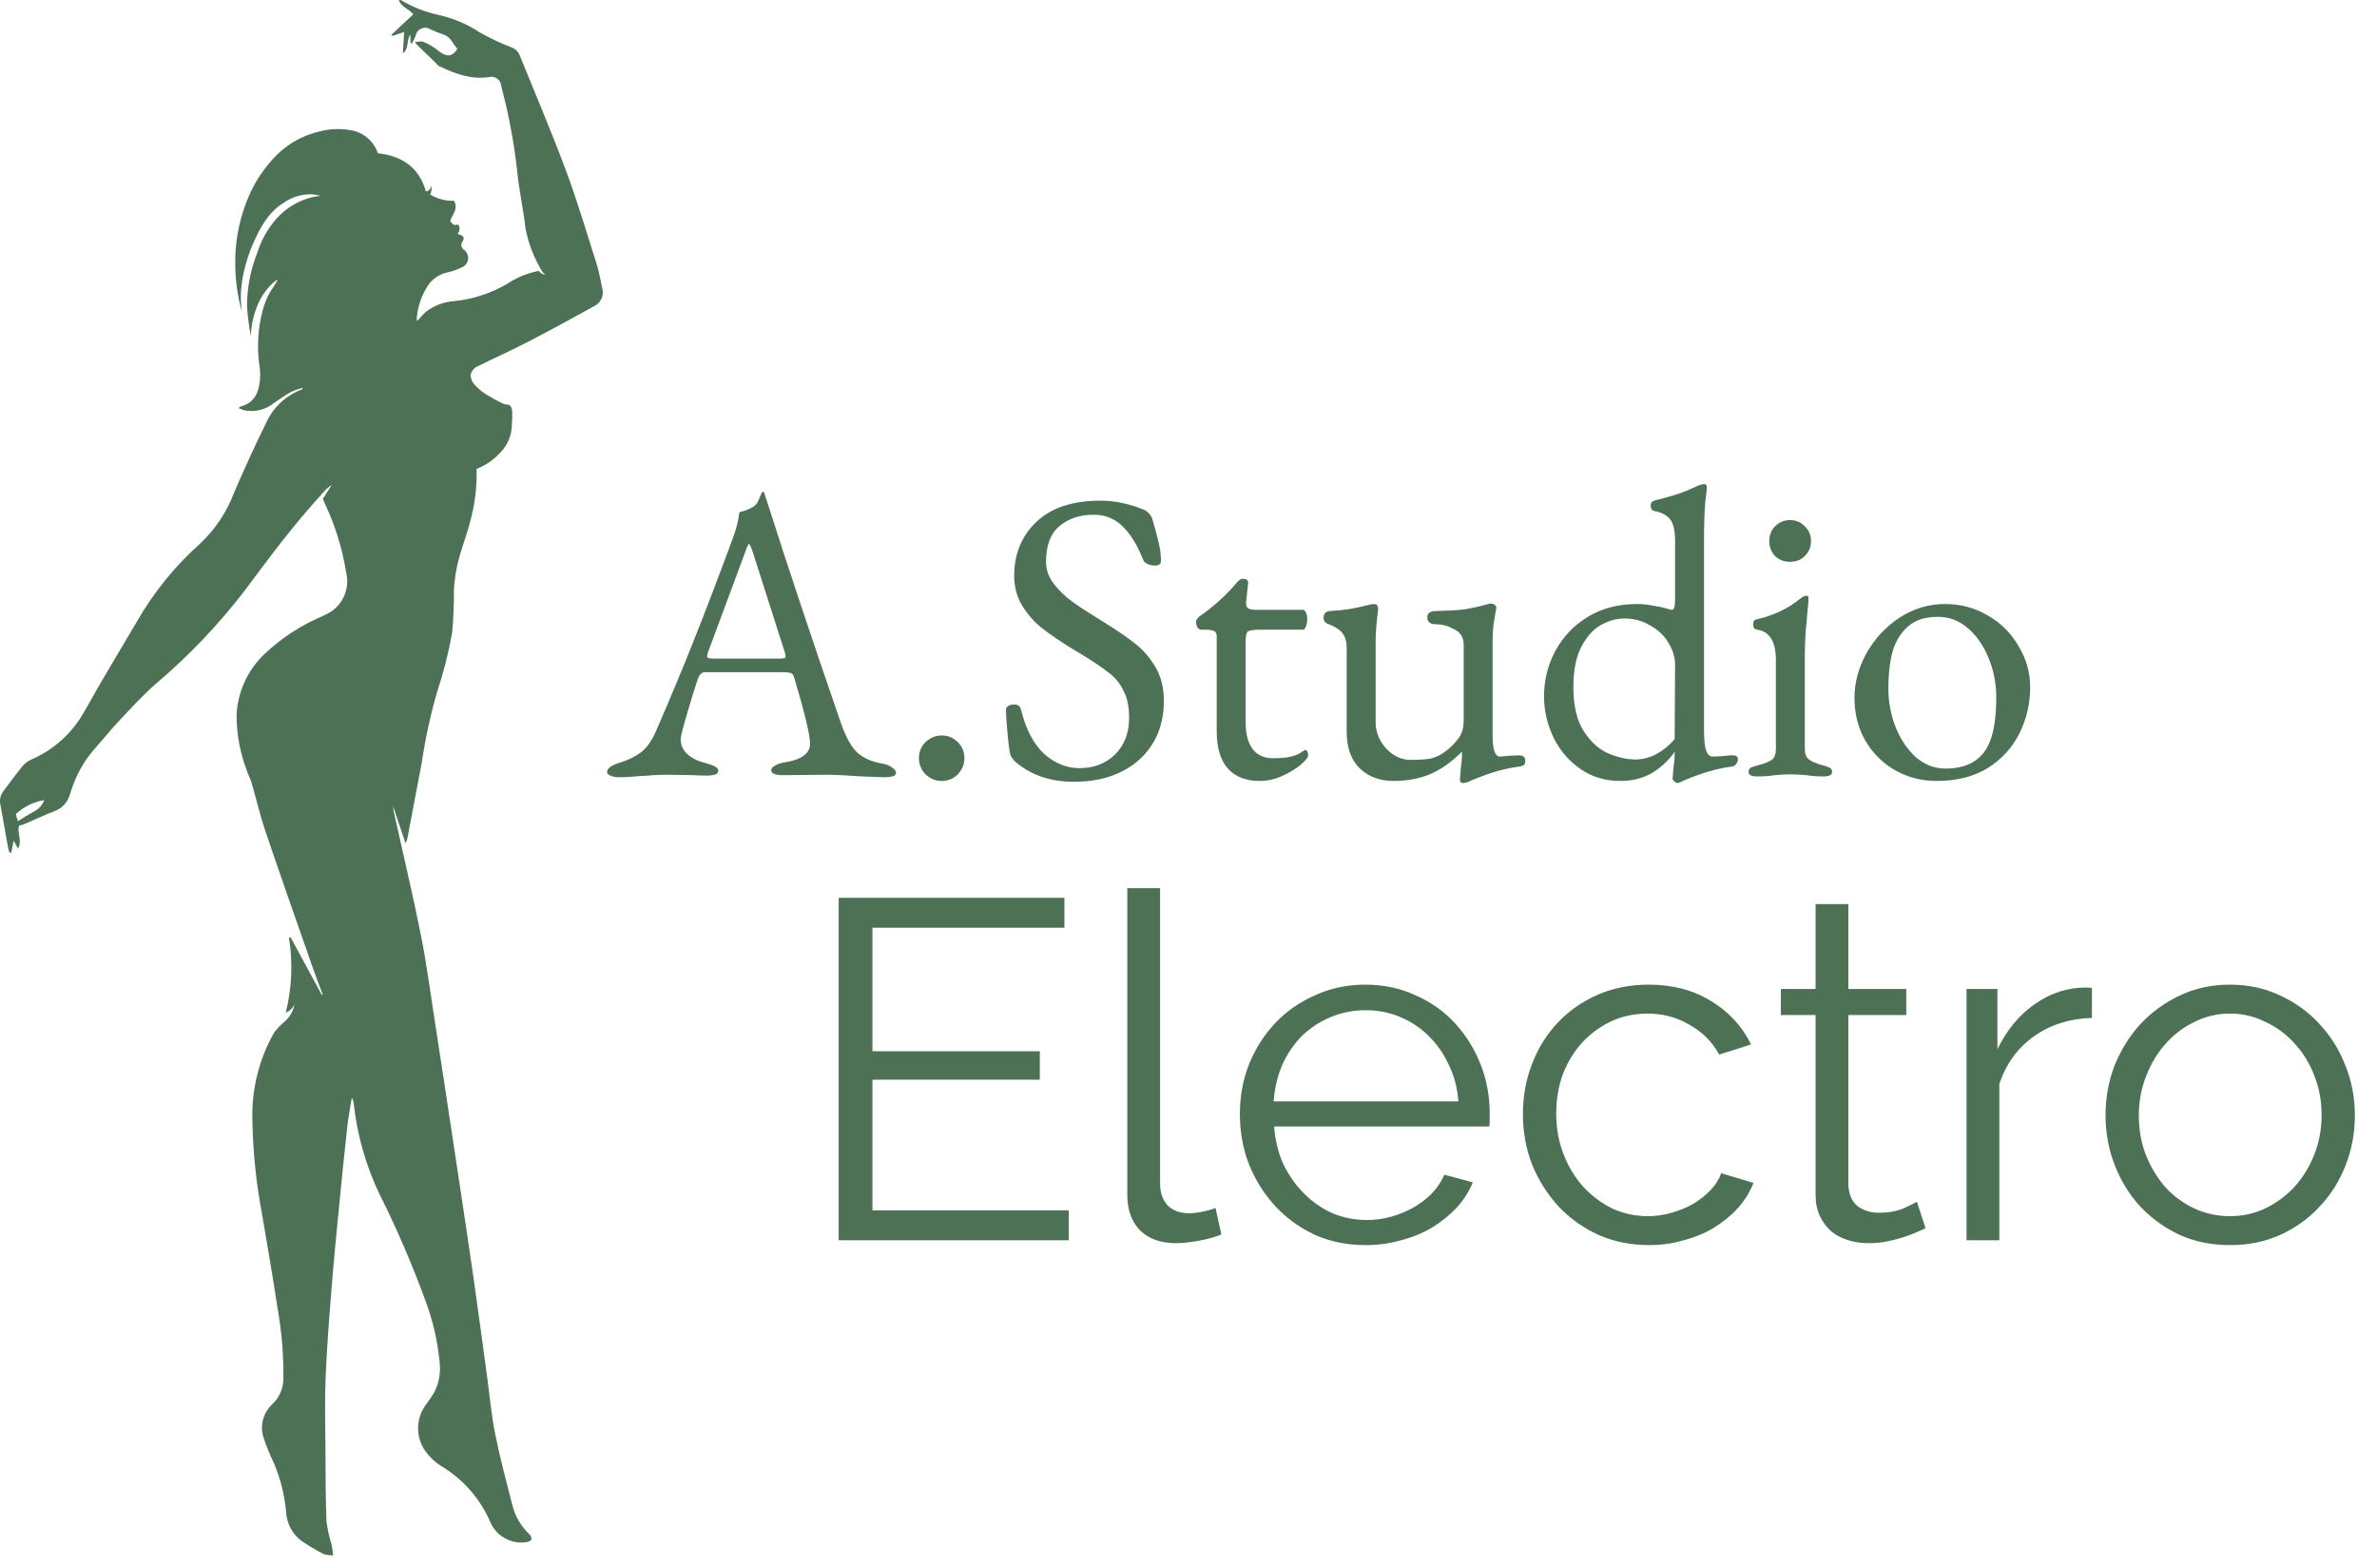 <?xml version="1.0" encoding="UTF-8"?> <svg xmlns="http://www.w3.org/2000/svg" width="138" height="91" viewBox="0 0 138 91" fill="none"> <path d="M35.941 45.12C35.733 45.12 35.565 45.088 35.437 45.024C35.309 44.976 35.245 44.904 35.245 44.808C35.245 44.6 35.509 44.416 36.037 44.256C36.501 44.112 36.901 43.912 37.237 43.656C37.573 43.384 37.861 42.968 38.101 42.408C38.949 40.456 39.685 38.688 40.309 37.104C40.949 35.504 41.709 33.512 42.589 31.128C42.765 30.632 42.877 30.168 42.925 29.736C42.973 29.72 43.085 29.688 43.261 29.64C43.453 29.576 43.629 29.488 43.789 29.376C43.917 29.28 44.013 29.136 44.077 28.944C44.157 28.752 44.213 28.624 44.245 28.56C44.261 28.544 44.277 28.544 44.293 28.56C44.325 28.56 44.349 28.568 44.365 28.584C44.397 28.664 44.421 28.752 44.437 28.848C44.469 28.944 44.501 29.032 44.533 29.112C45.717 32.84 47.141 37.112 48.805 41.928C49.109 42.808 49.445 43.408 49.813 43.728C50.181 44.032 50.653 44.232 51.229 44.328C51.485 44.376 51.677 44.456 51.805 44.568C51.949 44.664 52.021 44.768 52.021 44.88C52.021 45.04 51.789 45.12 51.325 45.12L50.029 45.072C49.133 45.008 48.453 44.976 47.989 44.976L45.469 45C45.005 45 44.773 44.904 44.773 44.712C44.773 44.616 44.845 44.528 44.989 44.448C45.149 44.352 45.341 44.288 45.565 44.256C46.541 44.096 47.029 43.736 47.029 43.176C47.029 42.664 46.717 41.368 46.093 39.288C46.061 39.176 45.997 39.104 45.901 39.072C45.821 39.04 45.669 39.024 45.445 39.024H40.909C40.733 39.024 40.597 39.168 40.501 39.456C40.325 39.968 40.117 40.64 39.877 41.472C39.637 42.288 39.517 42.768 39.517 42.912C39.517 43.248 39.645 43.536 39.901 43.776C40.173 44.016 40.509 44.184 40.909 44.28C41.197 44.36 41.397 44.432 41.509 44.496C41.637 44.56 41.701 44.648 41.701 44.76C41.701 44.936 41.469 45.024 41.005 45.024C40.717 45.024 40.477 45.016 40.285 45L38.821 44.976C38.549 44.976 38.245 44.984 37.909 45C37.589 45.032 37.349 45.048 37.189 45.048C36.741 45.096 36.325 45.12 35.941 45.12ZM45.277 38.232C45.373 38.232 45.453 38.224 45.517 38.208C45.581 38.192 45.613 38.16 45.613 38.112L45.565 37.872L43.693 32.016C43.597 31.728 43.525 31.584 43.477 31.584C43.445 31.584 43.381 31.72 43.285 31.992L41.101 37.872L41.053 38.064C41.053 38.144 41.085 38.192 41.149 38.208C41.229 38.224 41.365 38.232 41.557 38.232H45.277ZM54.67 45.336C54.318 45.336 54.006 45.208 53.734 44.952C53.478 44.68 53.35 44.368 53.35 44.016C53.35 43.648 53.478 43.336 53.734 43.08C54.006 42.824 54.318 42.696 54.67 42.696C55.038 42.696 55.35 42.824 55.606 43.08C55.862 43.336 55.99 43.648 55.99 44.016C55.99 44.368 55.862 44.68 55.606 44.952C55.35 45.208 55.038 45.336 54.67 45.336ZM62.337 45.384C60.993 45.384 59.865 45 58.953 44.232C58.777 44.056 58.673 43.896 58.641 43.752C58.577 43.464 58.505 42.8 58.425 41.76L58.401 41.232C58.401 41.12 58.441 41.04 58.521 40.992C58.617 40.928 58.737 40.896 58.881 40.896C59.089 40.896 59.217 40.984 59.265 41.16C59.553 42.328 60.001 43.192 60.609 43.752C61.233 44.312 61.921 44.592 62.673 44.592C63.505 44.592 64.193 44.328 64.737 43.8C65.281 43.256 65.553 42.544 65.553 41.664C65.553 41.04 65.449 40.528 65.241 40.128C65.049 39.712 64.777 39.368 64.425 39.096C64.073 38.808 63.545 38.448 62.841 38.016L62.361 37.728C61.577 37.248 60.961 36.832 60.513 36.48C60.065 36.128 59.681 35.696 59.361 35.184C59.041 34.672 58.881 34.088 58.881 33.432C58.881 32.152 59.313 31.104 60.177 30.288C61.041 29.472 62.281 29.064 63.897 29.064C64.713 29.064 65.553 29.24 66.417 29.592C66.529 29.64 66.633 29.72 66.729 29.832C66.825 29.944 66.889 30.064 66.921 30.192C67.081 30.752 67.201 31.208 67.281 31.56C67.361 31.896 67.401 32.232 67.401 32.568C67.401 32.744 67.281 32.832 67.041 32.832C66.897 32.832 66.753 32.8 66.609 32.736C66.481 32.672 66.401 32.592 66.369 32.496C66.017 31.616 65.609 30.96 65.145 30.528C64.697 30.096 64.145 29.88 63.489 29.88C62.689 29.88 62.025 30.104 61.497 30.552C60.985 30.984 60.729 31.672 60.729 32.616C60.729 33.064 60.873 33.48 61.161 33.864C61.449 34.248 61.809 34.6 62.241 34.92C62.689 35.24 63.305 35.64 64.089 36.12C64.841 36.584 65.449 37 65.913 37.368C66.377 37.736 66.769 38.192 67.089 38.736C67.409 39.28 67.569 39.928 67.569 40.68C67.569 42.104 67.089 43.248 66.129 44.112C65.169 44.96 63.905 45.384 62.337 45.384ZM73.134 45.336C72.334 45.336 71.718 45.096 71.286 44.616C70.854 44.12 70.638 43.408 70.638 42.48V36.912C70.638 36.768 70.582 36.672 70.47 36.624C70.374 36.576 70.174 36.552 69.87 36.552H69.726C69.646 36.552 69.574 36.504 69.51 36.408C69.462 36.312 69.438 36.2 69.438 36.072C69.438 36.04 69.454 36 69.486 35.952C69.534 35.888 69.574 35.84 69.606 35.808C70.47 35.2 71.182 34.56 71.742 33.888C71.806 33.808 71.87 33.744 71.934 33.696C71.998 33.632 72.07 33.6 72.15 33.6C72.374 33.6 72.478 33.688 72.462 33.864L72.342 34.944V35.04C72.342 35.184 72.39 35.28 72.486 35.328C72.582 35.376 72.726 35.4 72.918 35.4H75.654C75.718 35.4 75.774 35.456 75.822 35.568C75.87 35.664 75.894 35.784 75.894 35.928C75.894 36.072 75.87 36.216 75.822 36.36C75.774 36.488 75.718 36.552 75.654 36.552H73.278C72.846 36.552 72.574 36.584 72.462 36.648C72.366 36.712 72.318 36.904 72.318 37.224V41.952C72.318 42.608 72.454 43.12 72.726 43.488C72.998 43.84 73.39 44.016 73.902 44.016C74.35 44.016 74.702 43.984 74.958 43.92C75.23 43.856 75.47 43.744 75.678 43.584L75.774 43.536C75.886 43.536 75.942 43.648 75.942 43.872C75.942 43.968 75.798 44.144 75.51 44.4C75.222 44.64 74.862 44.856 74.43 45.048C74.014 45.24 73.582 45.336 73.134 45.336ZM84.928 45.456C84.817 45.456 84.76 45.392 84.76 45.264L84.808 44.616C84.856 44.296 84.88 44.016 84.88 43.776V43.632C84.272 44.24 83.648 44.68 83.008 44.952C82.368 45.208 81.672 45.336 80.921 45.336C80.105 45.336 79.441 45.088 78.928 44.592C78.433 44.096 78.184 43.392 78.184 42.48V37.608C78.184 37.256 78.105 36.976 77.945 36.768C77.784 36.56 77.52 36.384 77.153 36.24C76.945 36.176 76.841 36.048 76.841 35.856C76.841 35.632 76.96 35.504 77.201 35.472C77.697 35.44 78.088 35.4 78.376 35.352C78.665 35.304 79.064 35.216 79.576 35.088L79.769 35.064C79.945 35.064 80.025 35.176 80.008 35.4C79.912 36.136 79.865 36.752 79.865 37.248V41.928C79.865 42.504 80.073 43.016 80.489 43.464C80.904 43.896 81.368 44.112 81.88 44.112C82.361 44.112 82.745 44.088 83.032 44.04C83.337 43.976 83.624 43.84 83.897 43.632C84.184 43.424 84.433 43.184 84.641 42.912C84.865 42.624 84.977 42.264 84.977 41.832V37.44C84.977 37.008 84.793 36.704 84.424 36.528C84.073 36.336 83.721 36.24 83.368 36.24C83.032 36.24 82.865 36.104 82.865 35.832C82.865 35.592 83.032 35.472 83.368 35.472C84.056 35.456 84.6 35.424 85.001 35.376C85.416 35.312 85.856 35.216 86.32 35.088C86.416 35.056 86.496 35.04 86.561 35.04C86.641 35.04 86.713 35.064 86.776 35.112C86.841 35.16 86.873 35.224 86.873 35.304L86.825 35.52C86.793 35.696 86.752 35.952 86.704 36.288C86.672 36.608 86.656 36.904 86.656 37.176V42.72C86.656 43.52 86.8 43.92 87.088 43.92L87.641 43.872L88.192 43.848C88.433 43.848 88.552 43.952 88.552 44.16C88.552 44.288 88.52 44.376 88.457 44.424C88.409 44.456 88.329 44.48 88.216 44.496C87.672 44.576 87.192 44.68 86.776 44.808C86.361 44.936 85.904 45.104 85.409 45.312C85.216 45.408 85.056 45.456 84.928 45.456ZM97.369 45.456C97.337 45.456 97.281 45.424 97.201 45.36C97.137 45.296 97.105 45.248 97.105 45.216L97.153 44.592C97.201 44.304 97.225 44.032 97.225 43.776V43.632C96.937 44.08 96.521 44.48 95.977 44.832C95.433 45.168 94.801 45.336 94.081 45.336C93.201 45.336 92.425 45.104 91.753 44.64C91.081 44.176 90.561 43.568 90.193 42.816C89.825 42.048 89.641 41.256 89.641 40.44C89.641 39.496 89.857 38.616 90.289 37.8C90.737 36.968 91.369 36.304 92.185 35.808C93.001 35.312 93.953 35.064 95.041 35.064C95.345 35.064 95.657 35.096 95.977 35.16C96.297 35.208 96.561 35.264 96.769 35.328C96.913 35.376 97.017 35.4 97.081 35.4C97.129 35.4 97.169 35.352 97.201 35.256C97.233 35.16 97.249 35.016 97.249 34.824V31.416C97.249 30.808 97.153 30.384 96.961 30.144C96.769 29.904 96.465 29.744 96.049 29.664C95.905 29.632 95.833 29.528 95.833 29.352C95.833 29.208 95.897 29.112 96.025 29.064C96.873 28.856 97.505 28.664 97.921 28.488C98.337 28.296 98.569 28.192 98.617 28.176C98.745 28.128 98.849 28.104 98.929 28.104C99.025 28.104 99.081 28.152 99.097 28.248C99.097 28.344 99.065 28.648 99.001 29.16C98.953 29.672 98.929 30.456 98.929 31.512V42.36C98.929 42.92 98.969 43.32 99.049 43.56C99.129 43.8 99.257 43.92 99.433 43.92C99.705 43.92 100.049 43.896 100.465 43.848H100.585C100.793 43.848 100.897 43.92 100.897 44.064C100.897 44.176 100.857 44.28 100.777 44.376C100.713 44.456 100.641 44.496 100.561 44.496C99.697 44.608 98.761 44.88 97.753 45.312C97.577 45.408 97.449 45.456 97.369 45.456ZM94.945 44.088C95.361 44.088 95.769 43.984 96.169 43.776C96.569 43.552 96.921 43.264 97.225 42.912L97.249 38.592C97.249 38.16 97.121 37.736 96.865 37.32C96.625 36.904 96.273 36.568 95.809 36.312C95.361 36.04 94.857 35.904 94.297 35.904C93.865 35.904 93.425 36.024 92.977 36.264C92.529 36.504 92.145 36.92 91.825 37.512C91.505 38.104 91.345 38.896 91.345 39.888C91.345 40.992 91.553 41.856 91.969 42.48C92.385 43.104 92.865 43.528 93.409 43.752C93.953 43.976 94.465 44.088 94.945 44.088ZM101.997 45.072C101.677 45.072 101.517 44.984 101.517 44.808C101.517 44.696 101.557 44.616 101.637 44.568C101.733 44.52 101.877 44.472 102.069 44.424C102.437 44.328 102.701 44.224 102.861 44.112C103.021 43.984 103.101 43.784 103.101 43.512V38.304C103.101 37.248 102.741 36.664 102.021 36.552C101.861 36.536 101.781 36.432 101.781 36.24C101.781 36.064 101.853 35.968 101.997 35.952C102.973 35.728 103.813 35.328 104.517 34.752C104.661 34.64 104.773 34.584 104.853 34.584C104.949 34.584 104.997 34.624 104.997 34.704C104.997 34.88 104.973 35.184 104.925 35.616C104.909 35.808 104.877 36.168 104.829 36.696C104.797 37.208 104.781 37.624 104.781 37.944V43.512C104.781 43.768 104.861 43.96 105.021 44.088C105.197 44.216 105.461 44.328 105.813 44.424C106.005 44.472 106.141 44.52 106.221 44.568C106.317 44.616 106.365 44.696 106.365 44.808C106.365 44.984 106.205 45.072 105.885 45.072C105.485 45.072 105.149 45.048 104.877 45C104.525 44.968 104.213 44.952 103.941 44.952C103.685 44.952 103.381 44.968 103.029 45C102.773 45.048 102.429 45.072 101.997 45.072ZM103.917 32.616C103.581 32.616 103.293 32.504 103.053 32.28C102.829 32.04 102.717 31.752 102.717 31.416C102.717 31.064 102.829 30.776 103.053 30.552C103.293 30.312 103.581 30.192 103.917 30.192C104.269 30.192 104.557 30.312 104.781 30.552C105.021 30.776 105.141 31.064 105.141 31.416C105.141 31.752 105.021 32.04 104.781 32.28C104.557 32.504 104.269 32.616 103.917 32.616ZM112.44 45.336C111.56 45.336 110.752 45.128 110.016 44.712C109.296 44.296 108.72 43.72 108.288 42.984C107.872 42.248 107.664 41.424 107.664 40.512C107.664 39.632 107.896 38.768 108.36 37.92C108.84 37.072 109.48 36.384 110.28 35.856C111.096 35.328 111.976 35.064 112.92 35.064C113.832 35.064 114.664 35.288 115.416 35.736C116.168 36.168 116.76 36.76 117.192 37.512C117.64 38.248 117.864 39.04 117.864 39.888C117.864 40.848 117.656 41.744 117.24 42.576C116.824 43.408 116.208 44.08 115.392 44.592C114.576 45.088 113.592 45.336 112.44 45.336ZM112.944 44.616C114.144 44.616 114.968 44.176 115.416 43.296C115.736 42.672 115.896 41.728 115.896 40.464C115.896 39.696 115.752 38.952 115.464 38.232C115.176 37.512 114.776 36.928 114.264 36.48C113.752 36.032 113.168 35.808 112.512 35.808C112.048 35.808 111.648 35.88 111.312 36.024C110.976 36.168 110.672 36.416 110.4 36.768C110.112 37.136 109.912 37.592 109.8 38.136C109.688 38.664 109.632 39.272 109.632 39.96C109.632 40.76 109.776 41.52 110.064 42.24C110.352 42.944 110.744 43.52 111.24 43.968C111.752 44.4 112.32 44.616 112.944 44.616Z" fill="#4D7155"></path> <path d="M62.047 70.264V72H48.691V52.12H61.795V53.856H50.651V61.024H60.367V62.676H50.651V70.264H62.047ZM65.446 51.56H67.35V68.696C67.35 69.237 67.499 69.667 67.798 69.984C68.096 70.283 68.516 70.432 69.058 70.432C69.263 70.432 69.506 70.404 69.786 70.348C70.066 70.292 70.327 70.217 70.57 70.124L70.906 71.664C70.551 71.813 70.112 71.935 69.59 72.028C69.086 72.121 68.647 72.168 68.274 72.168C67.396 72.168 66.706 71.925 66.202 71.44C65.698 70.936 65.446 70.236 65.446 69.34V51.56ZM79.291 72.28C78.227 72.28 77.247 72.084 76.351 71.692C75.473 71.281 74.708 70.731 74.055 70.04C73.401 69.331 72.888 68.519 72.515 67.604C72.16 66.689 71.983 65.709 71.983 64.664C71.983 63.637 72.16 62.676 72.515 61.78C72.888 60.865 73.392 60.072 74.027 59.4C74.68 58.709 75.455 58.168 76.351 57.776C77.247 57.365 78.217 57.16 79.263 57.16C80.327 57.16 81.297 57.365 82.175 57.776C83.071 58.168 83.836 58.709 84.471 59.4C85.105 60.091 85.6 60.884 85.955 61.78C86.309 62.676 86.487 63.628 86.487 64.636C86.487 64.785 86.487 64.935 86.487 65.084C86.487 65.233 86.477 65.336 86.459 65.392H73.971C74.027 66.176 74.204 66.904 74.503 67.576C74.82 68.229 75.221 68.799 75.707 69.284C76.192 69.769 76.743 70.152 77.359 70.432C77.993 70.693 78.665 70.824 79.375 70.824C79.841 70.824 80.308 70.759 80.775 70.628C81.241 70.497 81.671 70.32 82.063 70.096C82.455 69.872 82.809 69.601 83.127 69.284C83.444 68.948 83.687 68.584 83.855 68.192L85.507 68.64C85.283 69.181 84.965 69.676 84.555 70.124C84.144 70.553 83.668 70.936 83.127 71.272C82.585 71.589 81.988 71.832 81.335 72C80.681 72.187 80 72.28 79.291 72.28ZM84.667 63.936C84.611 63.152 84.424 62.443 84.107 61.808C83.808 61.155 83.416 60.595 82.931 60.128C82.464 59.661 81.913 59.297 81.279 59.036C80.663 58.775 80 58.644 79.291 58.644C78.581 58.644 77.909 58.775 77.275 59.036C76.64 59.297 76.08 59.661 75.595 60.128C75.128 60.595 74.745 61.155 74.447 61.808C74.167 62.461 73.999 63.171 73.943 63.936H84.667ZM88.416 64.664C88.416 63.637 88.594 62.667 88.948 61.752C89.303 60.837 89.798 60.044 90.432 59.372C91.086 58.681 91.86 58.14 92.756 57.748C93.652 57.356 94.642 57.16 95.724 57.16C97.106 57.16 98.31 57.477 99.336 58.112C100.363 58.728 101.138 59.568 101.66 60.632L99.812 61.22C99.402 60.473 98.823 59.895 98.076 59.484C97.348 59.055 96.536 58.84 95.64 58.84C94.894 58.84 94.194 58.989 93.54 59.288C92.906 59.587 92.346 59.997 91.86 60.52C91.394 61.024 91.02 61.631 90.74 62.34C90.479 63.049 90.348 63.824 90.348 64.664C90.348 65.485 90.488 66.26 90.768 66.988C91.048 67.716 91.431 68.351 91.916 68.892C92.402 69.415 92.962 69.835 93.596 70.152C94.25 70.451 94.94 70.6 95.668 70.6C96.135 70.6 96.592 70.535 97.04 70.404C97.507 70.273 97.936 70.096 98.328 69.872C98.72 69.629 99.056 69.359 99.336 69.06C99.616 68.761 99.812 68.444 99.924 68.108L101.8 68.668C101.595 69.191 101.296 69.676 100.904 70.124C100.512 70.553 100.046 70.936 99.504 71.272C98.982 71.589 98.394 71.832 97.74 72C97.106 72.187 96.443 72.28 95.752 72.28C94.688 72.28 93.708 72.084 92.812 71.692C91.916 71.281 91.142 70.731 90.488 70.04C89.835 69.331 89.322 68.519 88.948 67.604C88.594 66.689 88.416 65.709 88.416 64.664ZM111.791 71.3C111.679 71.356 111.511 71.431 111.287 71.524C111.082 71.617 110.839 71.711 110.559 71.804C110.279 71.897 109.962 71.981 109.607 72.056C109.253 72.131 108.879 72.168 108.487 72.168C108.077 72.168 107.685 72.112 107.311 72C106.938 71.888 106.611 71.72 106.331 71.496C106.051 71.253 105.827 70.955 105.659 70.6C105.491 70.245 105.407 69.835 105.407 69.368V58.924H103.391V57.412H105.407V52.484H107.311V57.412H110.671V58.924H107.311V68.836C107.349 69.377 107.535 69.779 107.871 70.04C108.226 70.283 108.627 70.404 109.075 70.404C109.617 70.404 110.093 70.32 110.503 70.152C110.914 69.965 111.175 69.835 111.287 69.76L111.791 71.3ZM121.45 59.092C120.162 59.129 119.042 59.484 118.09 60.156C117.138 60.828 116.466 61.752 116.074 62.928V72H114.17V57.412H115.962V60.912C116.504 59.792 117.232 58.915 118.146 58.28C119.061 57.645 120.041 57.328 121.086 57.328C121.236 57.328 121.357 57.337 121.45 57.356V59.092ZM129.464 72.28C128.4 72.28 127.43 72.084 126.552 71.692C125.675 71.281 124.91 70.731 124.256 70.04C123.622 69.349 123.127 68.547 122.772 67.632C122.418 66.717 122.24 65.756 122.24 64.748C122.24 63.721 122.418 62.751 122.772 61.836C123.146 60.921 123.65 60.119 124.284 59.428C124.938 58.737 125.703 58.187 126.58 57.776C127.458 57.365 128.419 57.16 129.464 57.16C130.51 57.16 131.471 57.365 132.348 57.776C133.244 58.187 134.01 58.737 134.644 59.428C135.298 60.119 135.802 60.921 136.156 61.836C136.53 62.751 136.716 63.721 136.716 64.748C136.716 65.756 136.539 66.717 136.184 67.632C135.83 68.547 135.326 69.349 134.672 70.04C134.038 70.731 133.272 71.281 132.376 71.692C131.499 72.084 130.528 72.28 129.464 72.28ZM124.172 64.776C124.172 65.597 124.312 66.363 124.592 67.072C124.872 67.763 125.246 68.379 125.712 68.92C126.198 69.443 126.758 69.853 127.392 70.152C128.046 70.451 128.736 70.6 129.464 70.6C130.192 70.6 130.874 70.451 131.508 70.152C132.162 69.835 132.731 69.415 133.216 68.892C133.702 68.351 134.084 67.725 134.364 67.016C134.644 66.307 134.784 65.541 134.784 64.72C134.784 63.917 134.644 63.161 134.364 62.452C134.084 61.724 133.702 61.099 133.216 60.576C132.731 60.035 132.162 59.615 131.508 59.316C130.874 58.999 130.192 58.84 129.464 58.84C128.736 58.84 128.055 58.999 127.42 59.316C126.786 59.615 126.226 60.035 125.74 60.576C125.255 61.117 124.872 61.752 124.592 62.48C124.312 63.189 124.172 63.955 124.172 64.776Z" fill="#4D7155"></path> <path d="M14.032 18.054C13.786 17.162 13.66 16.241 13.658 15.316C13.641 13.774 13.994 12.25 14.686 10.872C14.942 10.388 15.248 9.933 15.599 9.513C15.934 9.094 16.326 8.725 16.765 8.416C17.294 8.054 17.885 7.792 18.508 7.642C19.091 7.481 19.701 7.449 20.298 7.547C20.671 7.595 21.022 7.748 21.313 7.987C21.603 8.226 21.82 8.541 21.939 8.898C23.315 9.047 24.326 9.694 24.723 11.107C24.78 11.106 24.835 11.089 24.883 11.058C24.928 11.023 24.964 10.978 24.988 10.927C25.012 10.876 25.023 10.819 25.022 10.762C25.049 10.849 25.06 10.941 25.051 11.031C25.043 11.122 25.017 11.21 24.974 11.29C25.392 11.546 25.875 11.673 26.364 11.657C26.614 12.115 26.271 12.444 26.135 12.828C26.274 13.032 26.377 13.071 26.447 13.065C26.506 13.06 26.537 13.024 26.584 13.042C26.666 13.074 26.685 13.228 26.677 13.319C26.667 13.415 26.627 13.506 26.562 13.577C26.602 13.594 26.643 13.609 26.685 13.621C26.91 13.68 26.983 13.813 26.855 14.014C26.827 14.049 26.806 14.089 26.794 14.133C26.783 14.176 26.78 14.221 26.786 14.265C26.792 14.31 26.808 14.352 26.831 14.39C26.855 14.428 26.886 14.461 26.922 14.487C27.014 14.55 27.085 14.637 27.129 14.739C27.173 14.84 27.188 14.952 27.172 15.062C27.156 15.171 27.11 15.274 27.039 15.359C26.967 15.444 26.874 15.507 26.768 15.541C26.515 15.666 26.246 15.757 25.969 15.813C25.717 15.868 25.479 15.977 25.271 16.13C25.064 16.284 24.891 16.479 24.764 16.704C24.439 17.246 24.243 17.856 24.193 18.487C24.195 18.538 24.203 18.589 24.216 18.639C24.399 18.443 24.546 18.257 24.721 18.104C25.195 17.738 25.767 17.522 26.364 17.481C27.44 17.374 28.48 17.038 29.415 16.495C29.822 16.222 30.266 16.008 30.733 15.861C30.911 15.806 31.093 15.761 31.276 15.726C31.352 15.823 31.455 15.895 31.572 15.931C31.66 15.957 31.753 15.963 31.843 15.947C31.799 15.961 31.751 15.963 31.705 15.954C31.678 15.949 31.566 15.92 31.465 15.737C31.003 14.976 30.679 14.14 30.509 13.267C30.39 12.193 30.155 11.135 30.038 10.062C29.895 8.686 29.663 7.322 29.344 5.976C29.265 5.649 29.182 5.323 29.1 4.997C29.094 4.909 29.069 4.823 29.026 4.747C28.982 4.67 28.922 4.605 28.85 4.555C28.777 4.506 28.694 4.473 28.607 4.46C28.52 4.448 28.431 4.455 28.348 4.482C27.311 4.624 26.391 4.266 25.487 3.835C25.412 3.799 25.36 3.715 25.297 3.654C24.943 3.31 24.588 2.967 24.233 2.623C24.203 2.594 24.177 2.559 24.088 2.453C24.239 2.413 24.397 2.4 24.553 2.416C24.78 2.509 24.997 2.626 25.201 2.762C25.373 2.87 25.518 3.022 25.695 3.117C26.051 3.308 26.294 3.229 26.553 2.839C26.294 2.552 26.174 2.129 25.718 1.996C25.467 1.909 25.22 1.809 24.979 1.698C24.901 1.649 24.813 1.62 24.721 1.613C24.63 1.606 24.538 1.623 24.454 1.66C24.37 1.698 24.297 1.755 24.241 1.828C24.184 1.9 24.147 1.986 24.132 2.076C24.067 2.228 23.994 2.377 23.913 2.521L23.829 2.493V2.011C23.565 2.351 23.781 2.797 23.391 3.093C23.416 2.656 23.438 2.279 23.463 1.857C23.201 1.945 22.985 2.017 22.77 2.089L22.727 2.018C23.144 1.627 23.56 1.237 23.991 0.833C23.735 0.504 23.296 0.42 23.154 0C23.223 0.004 23.26 -0.005 23.284 0.009C23.97 0.419 24.72 0.712 25.502 0.877C26.329 1.065 27.117 1.4 27.827 1.865C28.418 2.204 29.035 2.496 29.671 2.741C29.78 2.777 29.88 2.835 29.965 2.912C30.049 2.989 30.117 3.083 30.164 3.188C31.074 5.439 32.029 7.674 32.876 9.95C33.545 11.75 34.088 13.598 34.67 15.431C34.803 15.852 34.862 16.296 34.964 16.727C35.024 16.93 35.008 17.148 34.92 17.341C34.832 17.534 34.678 17.689 34.485 17.777C33.221 18.476 31.955 19.17 30.673 19.834C29.713 20.331 28.723 20.769 27.756 21.253C27.648 21.295 27.552 21.363 27.477 21.451C27.402 21.539 27.349 21.644 27.324 21.757C27.325 21.871 27.348 21.984 27.394 22.088C27.439 22.193 27.505 22.287 27.587 22.365C27.799 22.6 28.047 22.798 28.322 22.953C28.575 23.111 28.836 23.254 29.104 23.383C29.185 23.431 29.274 23.463 29.367 23.479C29.463 23.491 29.516 23.475 29.581 23.518C29.63 23.555 29.666 23.605 29.687 23.662C29.715 23.726 29.73 23.794 29.732 23.864C29.748 24.264 29.731 24.666 29.679 25.063C29.58 25.564 29.326 26.021 28.952 26.369C28.592 26.743 28.154 27.033 27.669 27.217C27.699 28.246 27.574 29.274 27.299 30.266C27.105 31.037 26.806 31.781 26.609 32.552C26.474 33.092 26.389 33.644 26.353 34.2C26.361 35.049 26.326 35.899 26.248 36.745C26.039 37.914 25.745 39.066 25.37 40.192C24.988 41.52 24.694 42.871 24.492 44.238C24.215 45.719 23.935 47.199 23.649 48.679C23.629 48.752 23.603 48.823 23.571 48.892L23.545 48.962C23.304 48.244 23.064 47.526 22.823 46.808C22.828 46.902 22.837 46.995 22.853 47.088C23.383 49.485 23.952 51.874 24.435 54.281C24.765 55.929 24.98 57.602 25.241 59.264C25.443 60.551 25.641 61.838 25.834 63.126C26.101 64.878 26.366 66.629 26.629 68.381C26.925 70.353 27.226 72.325 27.508 74.299C27.777 76.176 28.024 78.056 28.281 79.935C28.432 81.041 28.529 82.159 28.749 83.251C29.029 84.639 29.395 86.011 29.749 87.383C29.906 88.026 30.247 88.609 30.73 89.061C30.772 89.1 30.805 89.149 30.826 89.203C30.847 89.257 30.855 89.316 30.849 89.373C30.815 89.454 30.656 89.514 30.546 89.526C30.109 89.589 29.665 89.503 29.283 89.282C28.902 89.061 28.606 88.718 28.444 88.308C27.85 86.959 26.847 85.831 25.577 85.084C25.235 84.863 24.938 84.579 24.701 84.247C24.41 83.842 24.26 83.353 24.273 82.856C24.285 82.357 24.459 81.877 24.77 81.487C24.918 81.267 25.084 81.056 25.213 80.825C25.485 80.292 25.593 79.691 25.524 79.096C25.412 77.877 25.138 76.678 24.709 75.531C23.934 73.407 23.039 71.33 22.026 69.309C21.242 67.665 20.739 65.901 20.538 64.091C20.532 63.962 20.492 63.837 20.424 63.727C20.337 64.267 20.229 64.804 20.169 65.346C20.002 66.852 19.847 68.36 19.703 69.869C19.542 71.519 19.377 73.168 19.246 74.821C19.108 76.553 18.973 78.286 18.902 80.022C18.847 81.375 18.887 82.732 18.895 84.088C18.903 85.496 18.898 86.904 18.953 88.311C19.015 88.783 19.118 89.248 19.261 89.703C19.298 89.87 19.31 90.042 19.344 90.291C19.154 90.293 18.965 90.267 18.783 90.212C18.326 89.979 17.886 89.715 17.466 89.422C17.21 89.222 17.001 88.969 16.853 88.68C16.705 88.391 16.622 88.073 16.609 87.748C16.519 86.785 16.283 85.841 15.909 84.948C15.68 84.472 15.479 83.982 15.307 83.481C15.191 83.137 15.178 82.766 15.27 82.414C15.362 82.062 15.555 81.745 15.825 81.501C16.031 81.303 16.194 81.063 16.302 80.798C16.41 80.533 16.462 80.248 16.453 79.962C16.465 78.622 16.352 77.284 16.117 75.965C15.835 74.117 15.521 72.273 15.206 70.43C14.873 68.679 14.689 66.903 14.656 65.121C14.584 63.312 15.019 61.518 15.914 59.944C16.106 59.693 16.325 59.465 16.568 59.263C16.842 59.012 17.027 58.679 17.095 58.315C17.023 58.463 16.914 58.591 16.778 58.685C16.72 58.726 16.657 58.76 16.59 58.786C16.946 57.364 17.01 55.885 16.778 54.438L16.873 54.414C17.476 55.528 18.079 56.642 18.682 57.756L18.733 57.733C18.527 57.175 18.311 56.62 18.115 56.058C17.201 53.439 16.279 50.823 15.39 48.195C15.087 47.3 14.877 46.373 14.614 45.464C14.545 45.227 14.422 45.007 14.345 44.772C13.938 43.721 13.731 42.602 13.735 41.475C13.806 40.149 14.38 38.901 15.339 37.983C16.286 37.082 17.382 36.354 18.579 35.832C18.667 35.79 18.756 35.75 18.843 35.705C19.317 35.511 19.706 35.152 19.935 34.693C20.165 34.235 20.221 33.709 20.092 33.212C19.875 31.845 19.464 30.515 18.873 29.263C18.833 29.175 18.797 29.085 18.744 28.96C18.899 28.718 19.059 28.467 19.264 28.147C19.148 28.223 19.037 28.307 18.934 28.4C18.553 28.82 18.175 29.242 17.806 29.672C16.535 31.152 15.373 32.717 14.209 34.283C12.684 36.266 10.952 38.082 9.043 39.7C8.266 40.382 7.566 41.154 6.856 41.91C6.33 42.47 5.851 43.074 5.341 43.651C4.823 44.283 4.426 45.006 4.171 45.782C4.127 45.898 4.089 46.017 4.05 46.134C3.991 46.347 3.883 46.544 3.734 46.708C3.585 46.871 3.4 46.998 3.193 47.076C2.575 47.314 1.976 47.6 1.367 47.861C1.284 47.888 1.198 47.907 1.112 47.919C0.967 48.34 1.315 48.785 1.045 49.266L0.791 48.798C0.748 49.025 0.703 49.261 0.659 49.497L0.551 49.491C0.519 49.377 0.479 49.265 0.458 49.149C0.311 48.338 0.172 47.526 0.024 46.715C-0.008 46.576 -0.008 46.433 0.023 46.294C0.054 46.156 0.116 46.026 0.204 45.914C0.569 45.446 0.911 44.958 1.286 44.499C1.427 44.328 1.604 44.191 1.804 44.098C3.117 43.533 4.205 42.55 4.899 41.301C5.882 39.535 6.934 37.808 7.958 36.066C8.927 34.378 10.162 32.858 11.613 31.561C12.486 30.744 13.16 29.737 13.582 28.618C14.195 27.185 14.847 25.769 15.537 24.37C15.963 23.538 16.693 22.9 17.575 22.589L17.547 22.521C17.321 22.58 17.101 22.659 16.889 22.757C16.55 22.947 16.233 23.175 15.909 23.392C15.664 23.591 15.377 23.732 15.07 23.804C14.763 23.876 14.444 23.877 14.136 23.808C14.038 23.773 13.942 23.733 13.848 23.688C13.915 23.637 13.939 23.608 13.968 23.6C14.854 23.363 15.061 22.671 15.104 21.882C15.111 21.634 15.093 21.386 15.05 21.141C14.911 20.101 14.978 19.043 15.248 18.029C15.343 17.66 15.484 17.305 15.668 16.972C15.833 16.737 15.985 16.493 16.122 16.241C16.093 16.214 15.888 16.384 15.734 16.535C15.383 16.889 15.108 17.312 14.929 17.777C14.704 18.331 14.58 18.92 14.562 19.518C14.456 18.95 14.382 18.377 14.34 17.802C14.339 16.727 14.542 15.663 14.94 14.665C15.17 13.935 15.55 13.262 16.056 12.688C16.555 12.132 17.195 11.723 17.91 11.504C18.139 11.437 18.374 11.392 18.612 11.37C18.468 11.326 18.319 11.297 18.169 11.283C17.554 11.252 16.947 11.429 16.445 11.786C15.48 12.398 15.04 13.372 14.663 14.207C14.663 14.207 13.802 16.113 14.014 17.826C14.014 17.827 14.017 17.851 14.032 18.054ZM1.04 47.669C1.342 47.485 1.62 47.299 1.914 47.142C2.216 47.004 2.452 46.755 2.571 46.446C1.952 46.55 1.377 46.833 0.915 47.259L1.04 47.669Z" fill="#4D7155"></path> </svg> 